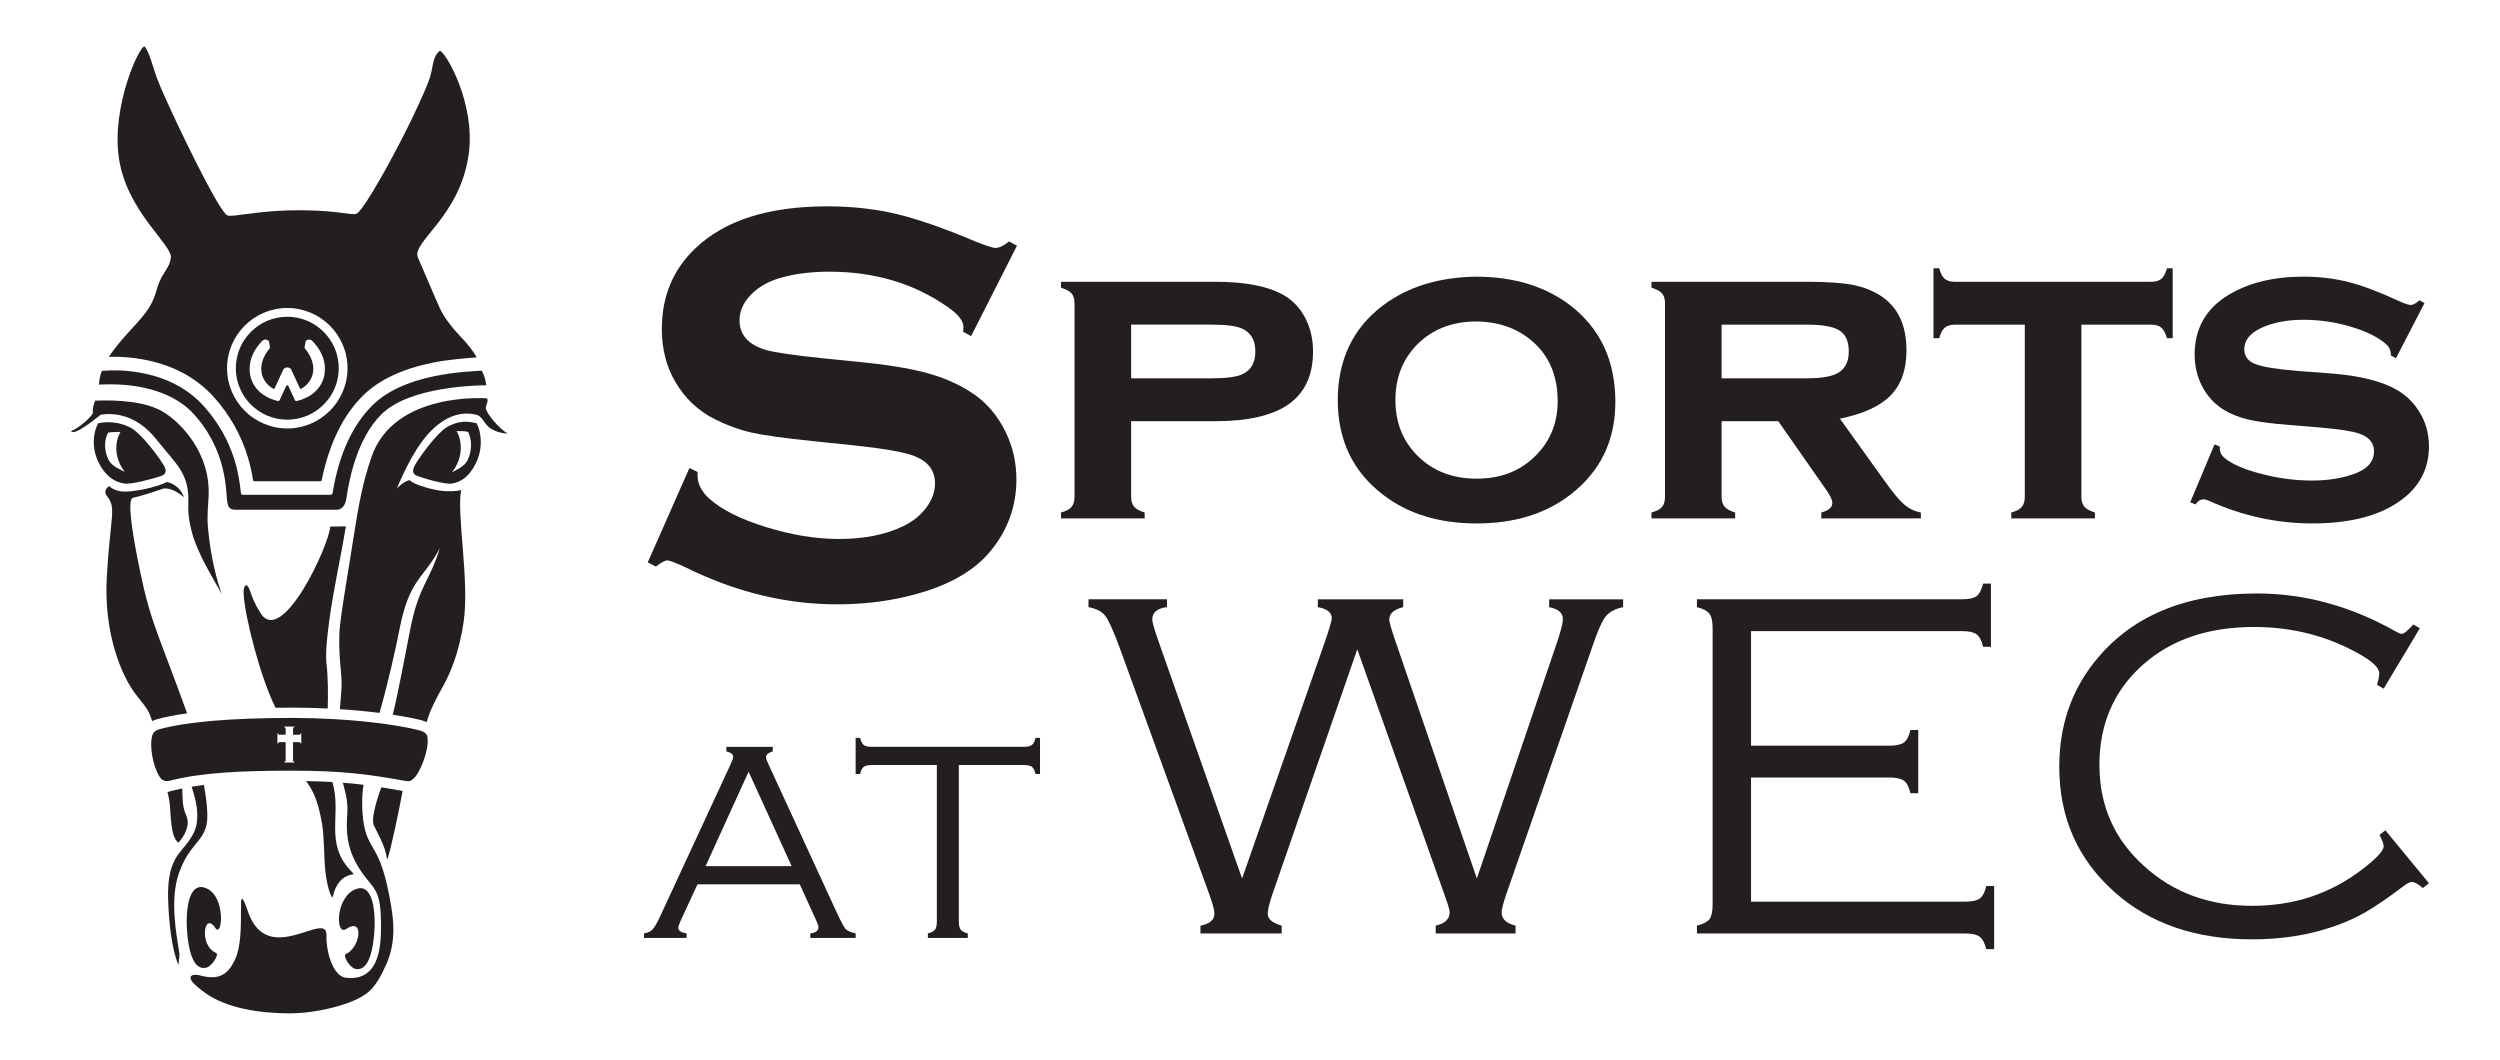 <?xml version="1.0" encoding="UTF-8"?> <svg xmlns="http://www.w3.org/2000/svg" id="Layer_2" data-name="Layer 2" viewBox="0 0 2298.89 974.48"><defs><style> .cls-1 { fill: #231f20; stroke-width: 0px; } </style></defs><g><path class="cls-1" d="M735.38,813.17h-93.99l-15.45,33.34c-1.46,3.18-2.19,5.41-2.19,6.7,0,2.58,2.54,4.29,7.62,5.15v4.12h-39.2v-4.12c3.52-.6,6.2-1.89,8.05-3.86,1.85-1.97,4.27-6.27,7.28-12.87l64.37-138.9c1.55-3.35,2.32-5.62,2.32-6.83,0-2.23-2.1-3.91-6.31-5.02v-4.12h42.74v4.12c-4.21,1.37-6.31,3.18-6.31,5.41,0,.95.77,3.09,2.32,6.44l61.66,133.88c4.55,9.87,7.56,15.66,9.02,17.38,1.46,1.72,4.64,3.18,9.53,4.38v4.12h-41.71v-4.12c4.99-.69,7.49-2.58,7.49-5.67,0-1.37-.94-4.04-2.83-7.99l-14.38-31.54h0ZM727.95,796.43l-39.57-86.83-39.52,86.83h79.09Z"></path><path class="cls-1" d="M881.69,703.48v143.8c0,3.52.56,6.03,1.67,7.53,1.12,1.5,3.31,2.68,6.57,3.54v4.12h-36.69v-4.12c3.26-.86,5.45-2.02,6.57-3.48,1.12-1.46,1.67-3.99,1.67-7.6v-143.8h-59.48c-3.61,0-6.16.55-7.66,1.64s-2.64,3.29-3.41,6.61h-4.12v-33.21h4.12c.77,3.3,1.91,5.5,3.41,6.59,1.5,1.1,4.06,1.65,7.66,1.65h139.16c3.61,0,6.16-.55,7.66-1.65,1.5-1.1,2.64-3.3,3.41-6.59h4.12v33.21h-4.12c-.77-3.32-1.91-5.52-3.41-6.61-1.5-1.09-4.06-1.64-7.66-1.64h-59.48.02Z"></path><path class="cls-1" d="M1248.1,597.08l-77.84,224.61c-3.02,8.86-4.52,15-4.52,18.46,0,4.95,4.28,8.63,12.84,11.03v7.21h-74.7v-7.21c8.57-1.65,12.85-5.33,12.85-11.03,0-3.15-1.66-9.31-4.97-18.46l-82.23-226.24c-5.71-15.45-10.11-25.18-13.18-29.16-3.08-3.97-8.23-6.64-15.43-8v-7.21h72.17v7.21c-9.02,1.05-13.52,4.88-13.52,11.48,0,2.4,2.03,9.38,6.09,20.94l76.51,217.12,75.95-217.12c4.36-12.75,6.54-20.11,6.54-22.06,0-5.41-4.29-8.86-12.84-10.35v-7.21h78.51v7.21c-8.57,2.11-12.84,5.94-12.84,11.48,0,2.25,2.03,9.23,6.09,20.94l74.47,217.12,73.7-217.12c3.62-10.8,5.43-17.93,5.43-21.39,0-5.71-4.22-9.38-12.63-11.03v-7.21h68.01v7.21c-7.36,1.5-12.73,4.39-16.11,8.67-3.38,4.28-7.55,13.77-12.5,28.48l-78.63,226.24c-3,8.71-4.5,14.48-4.5,17.33,0,6.01,4.28,10.06,12.83,12.15v7.21h-73.43v-7.21c8.56-1.95,12.83-6.08,12.83-12.38,0-1.95-1.5-7.06-4.5-15.31l-80.45-226.41h0Z"></path><path class="cls-1" d="M1610.18,714.99v114.13h196.97c6.31,0,10.76-.98,13.39-2.93,2.63-1.95,4.62-5.78,5.97-11.48h7.21v58.08h-7.21c-1.5-5.71-3.57-9.53-6.19-11.48-2.62-1.95-7.09-2.93-13.37-2.93h-246.52v-7.21c5.86-1.5,9.72-3.53,11.59-6.08,1.88-2.55,2.82-6.98,2.82-13.28v-254.16c0-6.31-.98-10.72-2.93-13.28-1.95-2.55-5.78-4.58-11.48-6.08v-7.21h243.8c6.31,0,10.73-.96,13.28-2.88,2.55-1.92,4.58-5.76,6.08-11.52h7.21v58.08h-7.21c-1.35-5.64-3.34-9.45-5.97-11.43-2.63-1.98-7.09-2.97-13.39-2.97h-194.05v105.35h127.19c6.31,0,10.76-.98,13.39-2.93,2.63-1.95,4.62-5.77,5.97-11.48h7.21v58.08h-7.21c-1.35-5.71-3.34-9.53-5.97-11.48-2.63-1.95-7.09-2.93-13.39-2.93h-127.19v.02Z"></path><path class="cls-1" d="M2225.21,577.67l-33.31,55.6-6.08-3.6c1.35-4.5,2.03-8.03,2.03-10.58,0-6.16-9.61-13.87-28.82-23.19-26.42-12.9-55.22-19.36-86.45-19.36-42.02,0-76.09,11.62-102.2,34.86-26.57,23.69-39.84,54.35-39.84,91.99s13.8,68.6,41.42,93.34c26.72,24.15,59.65,36.21,98.82,36.21s72.03-11.14,101.3-33.43c13.2-10.06,19.81-17.18,19.81-21.39,0-2.1-1.28-5.56-3.83-10.35l5.41-4.28,40.07,48.63-5.63,4.52c-4.2-3.76-7.66-5.64-10.36-5.64-1.65,0-4.5,1.58-8.56,4.74-13.8,10.38-25.25,18.16-34.33,23.36-9.09,5.2-19.02,9.59-29.83,13.19-22.36,7.67-46.98,11.5-73.83,11.5-51.77,0-93.87-14.4-126.29-43.22-34.06-30.17-51.1-68.66-51.1-115.48,0-36.92,10.65-68.89,31.96-95.89,33.31-42.32,83.22-63.48,149.7-63.48,43.97,0,86.52,11.63,127.64,34.89,2.7,1.5,4.58,2.25,5.63,2.25,1.95,0,5.48-2.85,10.58-8.56l6.08,3.38h0Z"></path><path class="cls-1" d="M935.18,225.91l-42.22,83.24-7.26-4.15c.17-1.73.26-3.11.26-4.15,0-5.87-5.02-12.17-15.02-18.91-30.73-21.41-66.82-32.11-108.26-32.11-18.3,0-34.44,2.25-48.44,6.73-10.19,3.45-18.43,8.63-24.74,15.52-6.31,6.9-9.46,14.4-9.46,22.5,0,13.28,8.03,22.34,24.09,27.17,8.29,2.42,26.07,5.01,53.35,7.77l40.66,4.15c24.17,2.59,43.73,6.13,58.66,10.6,14.93,4.49,28.19,10.79,39.76,18.9,11.74,8.46,21.01,19.58,27.85,33.38,6.82,13.8,10.23,28.56,10.23,44.25,0,24.85-8.03,46.94-24.09,66.25-14.5,17.6-37.03,30.63-67.6,39.08-22.79,6.38-47.23,9.58-73.29,9.58-46.79,0-92.97-11.22-138.56-33.67-9.68-4.49-15.45-6.74-17.35-6.74-2.25,0-5.79,1.9-10.61,5.7l-7.51-3.89,38.33-86.77,7.51,3.63v3.37c0,7.77,3.71,14.93,11.13,21.5,11.22,10.02,28.58,18.65,52.05,25.9,23.48,7.26,45.75,10.87,66.82,10.87,22.96,0,42.56-3.88,58.79-11.63,8.98-4.3,16.14-10.04,21.5-17.19,5.35-7.15,8.03-14.6,8.03-22.36,0-11.72-6.31-20.07-18.91-25.08-8.81-3.44-26.59-6.64-53.35-9.57l-39.88-4.14c-26.77-2.76-45.68-5.4-56.72-7.9-11.05-2.51-22.11-6.53-33.15-12.05-15.71-7.78-28.07-19.44-37.03-34.99-8.13-13.99-12.17-30.07-12.17-48.22,0-29.89,10.27-54.59,30.82-74.13,26.94-25.74,67.34-38.62,121.21-38.62,22.62,0,43.68,2.3,63.2,6.9,19.51,4.61,43.86,13.05,73.03,25.36,10.01,3.99,16.14,5.99,18.39,5.99,3.63,0,7.86-1.99,12.69-5.99l7.26,3.91v.03Z"></path><g><path class="cls-1" d="M1040.13,387.32v69.39c0,4.01.9,7.08,2.72,9.22,1.81,2.13,5.05,3.91,9.72,5.33v5.44h-76.93v-5.44c4.54-1.17,7.74-2.85,9.62-5.05,1.87-2.2,2.82-5.31,2.82-9.33v-177.95c0-4.02-.91-7.06-2.72-9.14-1.82-2.07-5.05-3.82-9.72-5.25v-5.44h141.82c28.1,0,49.28,4.21,63.53,12.62,8.29,4.92,14.76,11.91,19.43,20.98,4.66,9.07,7,19.23,7,30.51,0,21.63-7.39,37.72-22.15,48.28-14.76,10.55-37.37,15.83-67.8,15.83h-77.33ZM1040.13,347.88h74.21c13.6,0,23.05-1.3,28.37-3.89,7.77-3.76,11.65-10.68,11.65-20.79s-3.89-17.03-11.65-20.79c-5.18-2.59-14.64-3.89-28.37-3.89h-74.21v49.35h0Z"></path><path class="cls-1" d="M1357.48,254.43c34.6,0,63.45,8.81,86.52,26.42,27.61,21.24,41.41,50.84,41.41,88.78,0,35.61-13.8,64.05-41.41,85.29-22.82,17.61-51.52,26.42-86.13,26.42s-63.32-8.81-86.13-26.42c-27.74-21.24-41.6-50.26-41.6-87.04s13.86-66.18,41.6-87.04c22.95-17.22,51.52-26.03,85.75-26.42h0ZM1357.67,295.62c-22.44,0-40.72,7.19-54.86,21.56-13.09,13.47-19.64,30.38-19.64,50.71s6.55,37.04,19.64,50.51c14.14,14.5,32.48,21.76,55.05,21.76s40.72-7.26,54.85-21.76c13.09-13.34,19.65-29.86,19.65-49.54,0-21.37-6.55-38.59-19.65-51.67-14.26-14.11-32.61-21.31-55.05-21.56h.01Z"></path><path class="cls-1" d="M1583.12,387.32v69.39c0,4.01.9,7.08,2.72,9.22,1.81,2.13,5.05,3.91,9.72,5.33v5.44h-76.93v-5.44c4.54-1.17,7.74-2.85,9.62-5.05,1.87-2.2,2.82-5.31,2.82-9.33v-177.95c0-4.02-.91-7.06-2.72-9.14-1.82-2.07-5.05-3.82-9.72-5.25v-5.44h142.59c18.52,0,32.63.94,42.35,2.82,9.72,1.88,18.38,5.28,26.03,10.2,15.66,10.24,23.51,26.94,23.51,50.13,0,17.61-4.83,31.37-14.47,41.28-9.65,9.91-25.23,17.06-46.72,21.47l41.19,57.37c7.51,10.59,13.5,17.8,17.97,21.61,4.47,3.82,9.55,6.24,15.25,7.27v5.44h-91.51v-5.44c6.75-1.81,10.12-4.72,10.12-8.72,0-2.85-2.08-7.18-6.24-12.98l-43.47-62.22h-52.11,0ZM1583.12,347.88h78.48c11.91,0,20.72-1.3,26.42-3.89,8.03-3.5,12.04-10.42,12.04-20.79,0-9.2-2.82-15.6-8.45-19.23-5.64-3.63-15.64-5.44-30.02-5.44h-78.48v49.35h0Z"></path><path class="cls-1" d="M1913.96,298.54v158.15c0,4.01.9,7.09,2.72,9.22,1.81,2.14,5.05,3.92,9.72,5.34v5.44h-76.93v-5.44c4.54-1.17,7.74-2.85,9.62-5.05,1.87-2.2,2.82-5.31,2.82-9.33v-158.33h-64.11c-4.15,0-7.29.93-9.43,2.78s-3.86,5.08-5.15,9.66h-5.25v-64.3h5.25c1.17,4.54,2.82,7.74,4.96,9.62,2.14,1.88,5.29,2.82,9.44,2.82h180.45c4.15,0,7.29-.91,9.43-2.72,2.14-1.81,3.85-5.05,5.16-9.72h5.25v64.3h-5.25c-1.3-4.59-3.01-7.81-5.15-9.66s-5.28-2.78-9.43-2.78h-64.11Z"></path><path class="cls-1" d="M2229.46,278.72l-26.23,50.71-4.66-2.53c0-4.28-1.36-7.65-4.08-10.11-7.39-6.61-18.26-12.04-32.63-16.32-14.37-4.28-28.95-6.41-43.71-6.41-12.56,0-23.7,1.75-33.41,5.25-13.98,5.05-20.98,12.36-20.98,21.95,0,6.35,3.37,10.84,10.11,13.5,6.73,2.66,19.75,4.76,39.05,6.32l30.69,2.33c26.81,2.07,47.21,7.26,61.2,15.54,7.77,4.66,14.18,10.87,19.23,18.65,6.34,9.72,9.52,20.66,9.52,32.83,0,22.15-9.98,39.63-29.92,52.45-19.04,12.3-44.81,18.45-77.32,18.45s-64.43-6.93-94.99-20.79c-2.07-.91-3.82-1.36-5.25-1.36-2.6,0-4.99,1.55-7.19,4.66l-4.86-1.94,22.34-53.23,4.86,1.94v1.55c0,3.37,1.29,6.22,3.89,8.55,6.48,5.7,17.68,10.65,33.61,14.86,15.93,4.21,31.66,6.32,47.21,6.32,13.72,0,26.03-1.81,36.91-5.44,13.47-4.41,20.2-11.52,20.2-21.37,0-7.9-4.66-13.4-13.98-16.51-6.22-2.07-17.42-3.82-33.61-5.25l-30.51-2.53c-16.45-1.3-29.02-2.98-37.69-5.05-8.68-2.07-16.25-5.12-22.73-9.14-8.29-5.18-14.76-12.24-19.43-21.18-4.66-8.94-7-18.71-7-29.34,0-23.83,10.22-42.03,30.69-54.59,18.65-11.39,41.7-17.09,69.16-17.09,14.89,0,28.78,1.65,41.67,4.96,12.88,3.3,28.27,9.1,46.14,17.39,5.31,2.46,9.01,3.69,11.07,3.69s4.73-1.43,7.97-4.28l4.66,2.53v.02Z"></path></g></g><g><path class="cls-1" d="M438.31,389.26c-7.38-1.91-16.6-3.07-27.8,3.82-9.29,5.71-25.75,28.32-29.54,35.78-1.06,2.09-2.61,6.66,2.17,8.57,4.78,1.91,26.5,8.58,33.01,7.15,6.52-1.43,14.36-4.54,21.31-18.37,6.95-13.83,5.19-28.84.85-36.95ZM429.83,423.4c-3.03,6.03-11.25,9.19-14.4,10.98,1.92-2.16,3.8-5.07,5.51-9.05,4.79-11.11,2.73-22.74-1.03-28.86-.11-.02,4.71-.03,4.59-.05,2.16.02,4.18.26,5.92.7,3.09,5.77,4.34,16.45-.6,26.29Z"></path><path class="cls-1" d="M151.14,428.86c-4.03-7.46-21.21-30.54-31.35-35.78-10.14-5.25-21.67-5.72-29.51-3.82-4.61,8.11-6.48,23.12.9,36.95,7.38,13.83,15.7,16.94,22.61,18.37,6.44,1.33,26.87-4.37,33.74-6.7.05-.01.11-.03.15-.04.2-.05.34-.14.52-.2.21-.08.45-.16.63-.22,5.07-1.91,3.43-6.48,2.31-8.57ZM100.01,423.16c-5.06-9.49-3.78-19.78-.62-25.34,1.89-.46,9.06-.7,11.43-.69-3.7,6.14-5.74,16.68-1.58,27.14,1.68,4.23,3.6,7.31,5.61,9.59-3.29-1.69-11.67-4.75-14.84-10.7Z"></path><path class="cls-1" d="M143.82,404.07c-18.92-23.76-39.95-24.43-51.16-22.74-5.61,4.41-24.53,19.68-27.33,15.27,9.11-4.41,17.52-12.22,20.32-16.97-1.4-3.39,1.93-11.23,1.93-11.23,21.77-.78,46.32.82,62.18,10.16,15.67,9.23,44.45,37.72,42.03,78.8-.48,8.13-1.49,17.36-.56,27.81,2.29,25.79,7.93,48.26,12.77,61.15-8.56-15.19-17.79-30.3-24.1-46.44-4.4-11.27-7.28-25.02-6.77-35.76,1.38-28.76-10.39-36.28-29.31-60.03Z"></path><path class="cls-1" d="M344.03,859.54c1.76-19.08-.42-49.68-18.08-41.41-17.66,8.26-17.36,42.73-7.71,36.19,17.16-11.64,13.04,17.43-.17,22.9-3.17,1.31,3.4,12.7,8.82,13.75,5.43,1.05,14.32-.99,17.14-31.42Z"></path><path class="cls-1" d="M172.19,858.48c-1.76-19.08.42-49.68,18.08-41.41,17.66,8.26,14.1,45.94,7.71,36.19-10.39-15.86-15.22,16.43.73,23,3.17,1.31-3.96,12.6-9.38,13.65-5.43,1.05-14.32-.99-17.14-31.42Z"></path><path class="cls-1" d="M323.87,802.12c-26.64-26.62-9.1-53.11-18.25-83.03-7.36-.42-15.37-.7-24.24-.83,3.91,5.35,10.58,13.87,14.73,39.17,2.31,14.09,1.64,31.54,3.11,44.1,1.11,9.43,2.76,15.66,4.19,19.56,1.21,3.28,2.27,5.21,2.75,3.11,3.92-17.21,14.12-19.43,18.1-20.15,1.62-.29.4-1.14-.39-1.93Z"></path><path class="cls-1" d="M176.19,723.42c4.46,13.67,6.13,22.7,4.76,33.38-.99,7.71-5.27,14.59-14.07,25.04-9.45,11.21-13.57,23.76-12.02,52.12,1.44,26.37,4.89,42.13,8.49,51.61.25.72.51,1.4.78,2.05,0-.04-.01-.09-.02-.14.02.04.04.09.05.14-.19-1.37,1.12-9.17.87-10.59-3.03-18.78-8.87-49.76-.6-73.73,9.14-26.47,22.1-28.74,25.59-45.22,1.63-7.72-.04-22.66-2.49-36.31-3.87.49-7.65,1.04-11.34,1.66Z"></path><path class="cls-1" d="M167.55,725.02c-2.99.62-5.96,1.25-8.83,1.98-1.6.41-3.17.86-4.71,1.33,1.04,4.08,2.05,8.03,2.5,16.27,1.32,24.22,4.16,26.5,7.26,30.34,0-.09,0-.19-.01-.28.07.09.14.19.21.28,6.2-6.71,11.22-16.43,7.17-25.43-3.73-7.89-3.1-16.03-3.59-24.49Z"></path><path class="cls-1" d="M442.99,340.85c-7.03.5-23.85,1.04-43.25,5-25.1,5.13-44.25,14.12-56.93,26.55-17.83,17.49-30.93,43.94-36.93,80.81-.17,1.03-1.05,1.8-2.09,1.8h-80.5c-.91,0-1.65-.68-1.74-1.58-.96-10.19-2.98-20.86-5.48-29.16-5.7-18.94-15.39-36.07-28.79-50.91-14.53-16.08-34.3-26.42-58.76-30.72-14.51-2.55-24.92-2.3-33.19-1.72l-1.72.12-.54,1.64c-.92,2.79-.5,1.58-1.13,4.03-.3,1.16-.52,2.57-.66,4.01l-.3,2.94,2.96-.11c36.21-1.43,66.84,7.91,84.44,27.4,26.84,29.71,29.15,61.93,30.13,75.7l.21,2.71c.72,8.76,3.6,9.39,9.1,9.39h91.63c4.28,0,8.03-2.99,9.19-10.96,2.03-14.01,8.84-53.96,32.33-77,25.82-25.33,86.26-26.31,96.18-26.54-.51-4.95-2.36-10.53-4.14-13.41Z"></path><path class="cls-1" d="M144.17,661.41c7.85-2.14,17.17-3.95,27.89-5.45-26.19-72.9-33.35-82.2-43.72-132.87-7.37-36.02-11.39-64.19-6.05-65.36,10.84-2.36,27.98-8.48,27.98-8.48,0,0,7.91-1.7,19,8.11-4.66-12.59-15.87-14.14-15.87-14.14-9.52,5.18-32.27,9.52-40.8,8.76-8.53-.77-12.02-4.98-12.02-4.98,0,0-6.75,3.36-1.94,9.53,8.5,10.89,2.9,17.8-.4,73.08-3.26,54.72,14.74,93.12,25.98,108.07,8.73,11.6,12.31,13.79,15.66,25.46,1.33-.69,2.72-1.3,4.28-1.72Z"></path><path class="cls-1" d="M269.01,650.72c11.09,0,21.92.29,32.34.79.41-13.34.34-29.19-1.18-41.87-.96-9.77.73-24.71,2.53-38.24,4.04-30.29,10.26-56.55,15.37-87.36-3.18-.15-12.22.29-14.41.12-.58,16.24-44.16,111.16-64.16,79.57-5.28-8.34-7.87-15.22-9.55-20.32-2.88-8.78-6.38-5.54-5.92,2.89,1.11,20.29,15.06,75.99,29.35,104.52,5.09-.06,10.27-.11,15.63-.11Z"></path><path class="cls-1" d="M446.76,375.64c.34-4.9,2.73-6.68,1.04-9.32,0,0-85.38-6.89-106.26,54.06-8.25,24.1-11.59,42.97-16.82,76.14-5.89,37.31-12.4,74.25-12.71,87.17-.63,25.5,3,36.16,1.9,51.04-.47,6.36-.89,12.42-1.38,17.4,13.17.85,25.45,2.03,36.47,3.41,8.29-29.21,15.43-61.63,18.17-75.9,9.21-47.92,21.88-46.46,37.3-75.57-9.16,30.17-19.12,33.94-27.12,74.01-4.11,20.57-10.39,55.14-16.14,79.14,9.94,1.5,18.46,3.13,25.04,4.76,1.45.36,3.74.96,6.13,2.03,3.38-12.05,8.77-21.62,15.35-33.58,5.58-10.13,14.36-28.93,18.72-59.43,5.3-37.08-6.8-99.3-2.36-120.42-1.25.39-4.82,1.31-13.09,1.13-10.15-.22-23.92-4.49-30.04-7.31-1.7-.79-3.46-1.98-4.5-2.95-3.58,1.07-7.43,3.43-11.51,7.63,6.08-14.31,18.27-41.66,34.81-56.11,17.2-15.03,31.09-13.18,37.85-11.67,6.76,1.51,6.85,8.82,14.26,13.15,7.7,4.49,14.99,4.17,14.99,4.17-8.45-4.52-19.75-19.2-20.09-22.96Z"></path><path class="cls-1" d="M369.11,727.08c-6.36-1.12-12.41-2.15-18.44-3.1-5.6,15.11-9.23,29.82-6.97,34.83,3.05,6.75,10.63,18.66,12.34,31.86,3.21-8.43,10.96-45.8,14.1-62.74.01-.06.06-.33.11-.63-.4-.08-.81-.16-1.14-.22Z"></path><path class="cls-1" d="M333.95,754.05c-.19-1.43-.19-2.37-.19-2.37-1.29-11.13-.81-21.49.49-30.04-6.02-.74-12.27-1.38-18.98-1.91,2.31,9.22,4.97,16.67,4.04,29.25-1.74,23.5,1.94,40.54,20.92,62.9,7.72,9.1,10.6,16.67,10.08,44.69-.42,22.36-5.82,45.54-32.23,42.53-12.6-1.44-18.37-26.07-17.83-37.97.35-7.61-3.48-8.46-10.16-6.92-16.68,3.85-48.95,22.18-62.13-16.1-12.39-35.97-.72,20.42-11.67,43.89-4.79,10.27-11.77,20.34-30.8,15.33-6.33-1.67-9.54-1.02-10.18,1.15-.77,2.58,2.58,6.79,13.67,14.76,19.37,13.92,50.06,18.58,76.96,18.58s53.09-8.05,63.68-13.75c7.92-4.26,15.32-7.8,25.88-31.95,9.07-20.76,6.1-41.04,4.27-52.38-9.8-60.53-21.7-49.1-25.81-79.7Z"></path><path class="cls-1" d="M393.15,678.62c-.22-4.02-2.89-5.89-9.18-7.46-20.45-5.08-63.68-10.98-114.96-10.98-56.32,0-97.35,3.55-122.36,10.35-3.26.89-5.96,2.77-6.87,6.55-2.17,8.97.5,25.97,6.28,36.08,1.78,3.11,4.31,6.21,10.33,4.68,30.05-7.63,66.38-9.14,112.69-9.14s70.05,3.41,101.69,9.06c6.15,1.24,6.62.66,9.71-1.98,5.69-4.88,14.12-26.03,12.67-37.17ZM277.05,683.71h-.6c-.12-.48-.28-.81-.47-.99-.19-.19-.47-.28-.85-.28h-5.66v16.83c0,.37.09.65.28.85.19.2.52.36.99.48v.6h-9.33v-.6c.48-.11.81-.26.99-.46.19-.2.28-.48.28-.86v-16.85h-5.64c-.37,0-.66.09-.85.28-.2.19-.36.52-.48.99h-.6v-9.33h.6c.11.48.26.81.46.99.2.19.48.28.85.28h5.66v-5.64c0-.37-.09-.65-.28-.84-.19-.19-.52-.35-.99-.47v-.6h9.33v.6c-.48.13-.81.29-.99.48-.19.19-.28.47-.28.85v5.62h5.66c.37,0,.65-.09.85-.28.19-.19.35-.52.47-.99h.6v9.33Z"></path><path class="cls-1" d="M424.54,310.66c-8.91-9.31-16.48-19.22-20.17-27.39-5.24-11.62-17.06-39.77-20.05-46.39-6.44-14.23,38.86-37.35,46.73-95.37,6.31-46.56-21.36-94.09-26.61-94.75-3.85,2.93-5.62,7.16-7.39,17.45-1.44,8.37-5.49,17.28-12.26,32.17-15.6,34.27-41.08,80.59-52.25,95.37-1.93,2.56-3.44,4.17-4.39,4.61-1.32.62-3.07.65-5.74.39-6.92-.68-20.03-3.4-47.94-3.4s-48.33,3.78-58.44,4.82c-3.5.36-5.86.39-7.08-.18-1-.47-2.51-2.2-4.42-4.93-14.96-21.47-54.21-104.65-60.24-121.24-2.97-8.18-7.67-26.24-11.51-29.17-5.25.65-29.94,54.99-23.62,101.55,6.8,50.15,49.82,80.97,47.94,93.03-.78,5.05-2.07,7.44-6.16,13.75-7.99,12.33-5.81,18.5-13.41,31.18-8.07,13.47-25.51,27.55-37.35,46.01,1.8-.07,3.54-.1,5.27-.1,8.19,0,16.44.75,25.21,2.29,27.27,4.8,49.43,16.46,65.86,34.64,14.66,16.23,25.25,34.96,31.48,55.68,2.03,6.75,3.59,13.67,4.72,20.96.08.51.52.9,1.04.9h60.98c.5,0,.93-.36,1.03-.85,6.92-33.76,19.78-60.04,38.3-78.2,14.42-14.14,35.67-24.19,63.14-29.86,13.94-2.89,32.1-4.38,41.12-4.99-3.82-6.89-8.69-12.66-13.8-17.99ZM264.18,393.99c-30.54,0-55.39-24.85-55.39-55.39s24.85-55.39,55.39-55.39,55.39,24.85,55.39,55.39-24.85,55.39-55.39,55.39Z"></path><path class="cls-1" d="M264.18,291.28c-26.09,0-47.32,21.23-47.32,47.32s21.23,47.32,47.32,47.32,47.32-21.23,47.32-47.32-21.23-47.32-47.32-47.32ZM272.97,368.74c-.77.19-1.48-.16-1.75-.74l-3.48-7.51-2.66-5.74c-.32-.69-1.5-.69-1.81,0l-2.66,5.74-3.48,7.51c-.27.58-1.03.91-1.75.74-17.42-4.25-25.82-16.27-25.82-29.26,0-14.1,8.69-22.63,11.13-25.57,2.44-2.95,6.33-1.32,6.63.19.3,1.5.61,3.51.76,4.2.15.69.53,1.32-.46,2.57-.99,1.25-7.4,8.59-7.4,18.3,0,7.99,4.51,14.67,11.27,18.39.34.18.8.06.94-.25l8.02-17.32c1.3-2.81,6.13-2.81,7.43,0l8.01,17.32c.15.32.61.43.96.24,6.75-3.72,11.25-10.39,11.25-18.38,0-9.71-6.4-17.05-7.4-18.3-.99-1.25-.61-1.88-.46-2.57.15-.69.46-2.7.76-4.2.31-1.5,4.19-3.13,6.63-.19,2.44,2.95,11.13,11.47,11.13,25.57,0,12.99-8.44,25.06-25.82,29.26Z"></path></g></svg> 